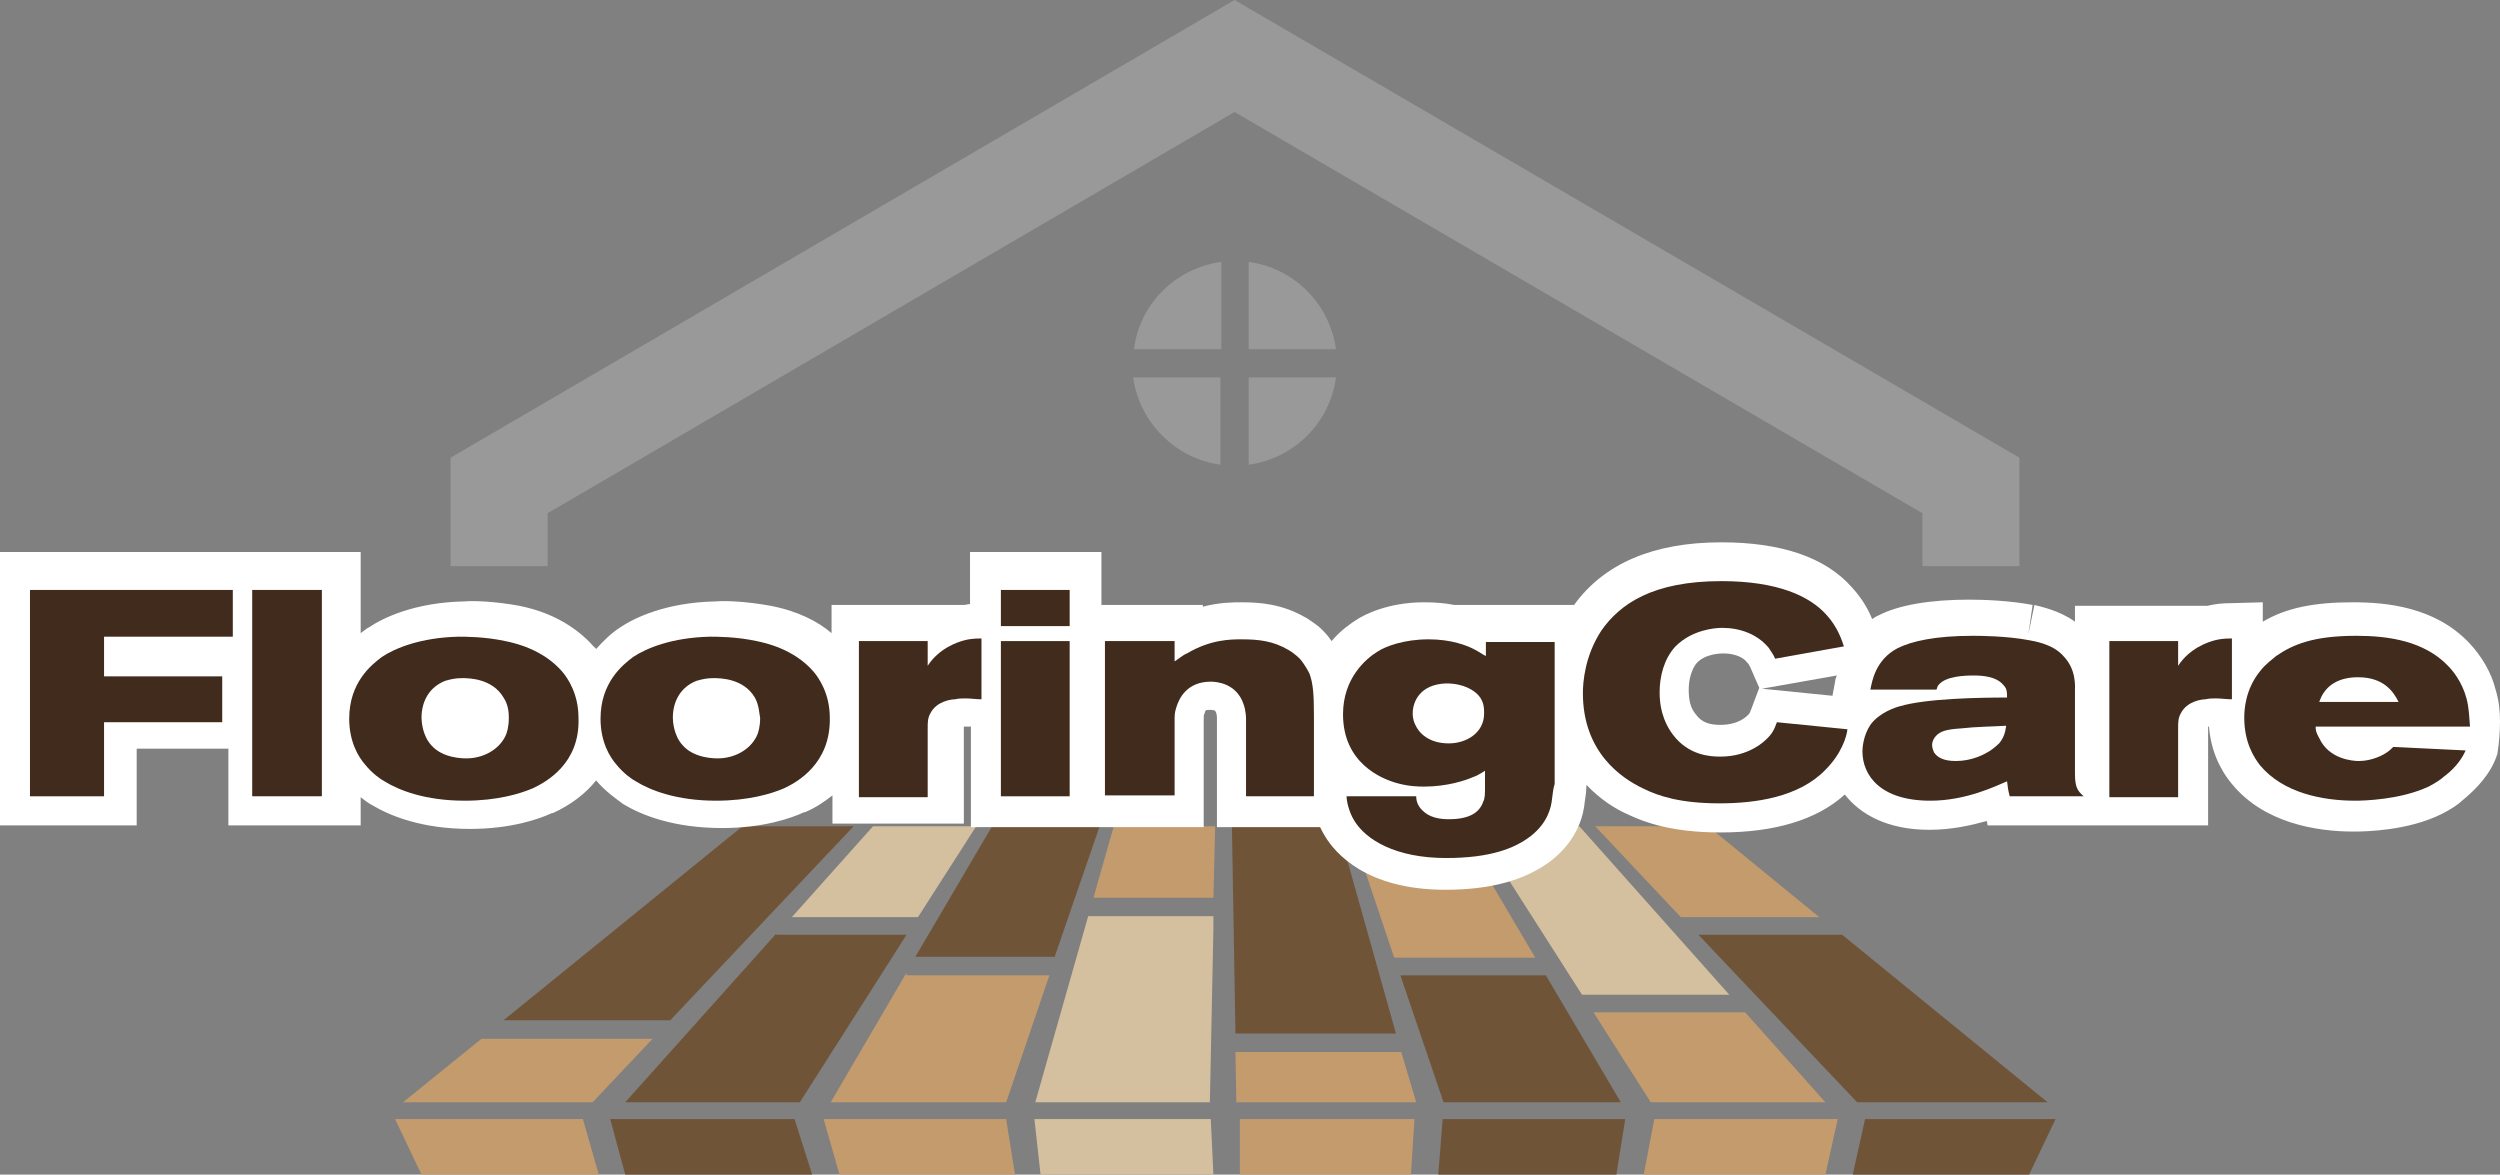 <?xml version="1.0" encoding="utf-8"?>
<!-- Generator: Adobe Illustrator 24.2.0, SVG Export Plug-In . SVG Version: 6.00 Build 0)  -->
<svg version="1.1" xmlns="http://www.w3.org/2000/svg" xmlns:xlink="http://www.w3.org/1999/xlink" x="0px" y="0px"
	 viewBox="0 0 283.5 133.2" style="enable-background:new 0 0 283.5 133.2;" xml:space="preserve">
<rect x="0" y="0" width="283.5" height="133.2" fill="#808080" stroke="none"/>
<style type="text/css">
	.st0{fill:#C49B6C;}
	.st1{fill:#705437;}
	.st2{fill:#D4C09F;}
	.st3{fill:#FFFFFF;}
	.st4{fill:#402B1D;}
	.st5{fill:#999999;}
</style>
<g id="bg">
</g>
<g id="artwork">
	<g id="logo">
		<g>
			<polygon class="st0" points="67.9,133.2 47.8,133.2 44.8,126.9 66.1,126.9 			"/>
			<polygon class="st1" points="92.1,133.2 70.9,133.2 69.2,126.9 90.1,126.9 			"/>
			<polygon class="st0" points="115.1,133.2 95.2,133.2 93.4,126.9 114.1,126.9 			"/>
			<polygon class="st2" points="137.6,133.2 118,133.2 117.3,126.9 137.3,126.9 			"/>
			<rect x="140.3" y="127.3" width="0" height="0"/>
			<polygon class="st0" points="160.4,126.9 160,133.2 140.6,133.2 140.6,126.9 			"/>
			<polygon class="st1" points="163.6,126.9 184.3,126.9 183.3,133.2 163.1,133.2 			"/>
			<polygon class="st0" points="208.4,126.9 207,133.2 186.4,133.2 187.6,126.9 			"/>
			<polygon class="st1" points="233.1,126.9 230.1,133.2 210.1,133.2 211.5,126.9 			"/>
			<polygon class="st0" points="74,117.8 67.2,125 45.7,125 54.6,117.8 			"/>
			<polygon class="st1" points="96.8,93.7 76,115.7 57.1,115.7 84.2,93.7 			"/>
			<polygon class="st1" points="88,105.9 88,106 102.8,106 90.7,125 70.9,125 			"/>
			<polygon class="st2" points="110.7,93.7 104.1,104 89.8,104 99,93.7 			"/>
			<polygon class="st0" points="102.8,110.3 102.8,110.6 119,110.6 114.1,125 94.2,125 			"/>
			<polygon class="st1" points="124.7,93.7 119.6,108.5 103.8,108.5 112.5,93.7 			"/>
			<polygon class="st2" points="117.4,125 123.4,103.9 137.6,103.9 137.6,105.3 137.2,125 			"/>
			<polygon class="st0" points="137.8,93.7 137.6,101.8 124,101.8 126.3,93.7 			"/>
			<polygon class="st1" points="158.3,117.2 140.1,117.2 139.7,93.7 151.7,93.7 			"/>
			<polygon class="st0" points="158.9,119.3 160.6,125 140.2,125 140.1,119.3 			"/>
			<polygon class="st0" points="174.1,108.6 158.1,108.6 153.1,93.7 165.3,93.7 			"/>
			<polygon class="st1" points="183.8,125 163.7,125 158.8,110.6 175.3,110.6 			"/>
			<polygon class="st2" points="196.1,112.8 179.4,112.8 167.2,93.7 179.1,93.7 			"/>
			<polygon class="st0" points="207,125 187.2,125 180.7,114.8 197.9,114.8 			"/>
			<polygon class="st0" points="206.3,104 190.6,104 180.9,93.7 193.7,93.7 			"/>
			<polygon class="st1" points="232.2,125 210.6,125 192.6,106 208.9,106 			"/>
		</g>
		<g>
			<path class="st3" d="M283.5,81.8c0-1.1-0.1-2.3-0.5-3.6c-0.5-2-1.6-3.8-3-5.3c-3.9-4.1-9.4-4.6-13.2-4.6c-4.3,0-7.5,0.6-10.2,2.2
				v-2.2l-3.6,0.1c-1.1,0-1.8,0.1-2.7,0.3c0,0-0.1,0-0.1,0h-14.9v1.8c-1.8-1.3-3.9-1.7-4.6-1.9l-0.7,3.4l0.5-3.4
				c-2.6-0.5-5.6-0.6-7.2-0.6c-4.4,0-8,0.6-10.3,1.8c-0.3,0.1-0.5,0.3-0.7,0.4c-0.4-1-1.1-2.3-2.3-3.6c-3-3.4-8-5.1-14.8-5.1
				c-7.7,0-13.3,2.4-16.7,7.1h-13.6c-1-0.2-2.1-0.3-3.4-0.3c-4.1,0-6.8,1.4-7.7,2c-0.6,0.4-1.7,1.1-2.8,2.4c-0.2-0.3-0.5-0.7-0.8-1
				c-0.7-0.8-1.6-1.3-2-1.6l-0.2-0.1c-2.6-1.5-5.1-1.7-7.2-1.7c-0.9,0-2.5,0-4.4,0.5v-0.2h-11.5v-6h-14.9l0,5.9
				c-0.2,0-0.5,0.1-0.7,0.1c0,0-0.1,0-0.1,0H94.3v3.2c-1.5-1.3-3.8-2.5-6.9-3.1c-2.7-0.5-5.2-0.6-6.2-0.5c-5.7,0.1-9.3,1.9-10.8,2.9
				c-1.1,0.7-2,1.6-2.8,2.5c-0.1-0.1-0.1-0.2-0.2-0.2c-1.4-1.6-4-3.8-8.5-4.7c-2.7-0.5-5.2-0.6-6.2-0.5c-5.7,0.1-9.3,1.9-10.8,2.9
				c-0.4,0.2-0.7,0.5-1,0.7v-9.2H0v31h15.5v-8.7h10.4v8.7h15v-3.2c0.5,0.4,0.9,0.7,1.3,0.9c2,1.2,5.6,2.7,11.1,2.7
				c4.6,0,7.8-1.1,9.3-1.8l0.1,0c2-0.9,3.7-2.2,4.9-3.7c0,0,0,0,0,0c1.1,1.3,2.3,2.1,3.1,2.7c2,1.2,5.6,2.7,11.2,2.7
				c4.6,0,7.8-1.1,9.3-1.8l0.1,0c1.2-0.5,2.2-1.2,3.1-1.9v3.2h14.9V82.4h0.1c0.2,0,0.5,0,0.7,0l0,11.4h26.4V81.6
				c0-0.5,0-0.5,0.1-0.7c0.1-0.4,0.1-0.4,0.7-0.4c0.3,0,0.5,0.1,0.5,0.1l0.1,0.2c0,0,0.1,0.2,0.1,0.6v12.4h11.7
				c0.2,0.4,0.4,0.8,0.6,1.1c1.1,1.8,4.6,6,13.6,6c5.2,0,9.1-1.1,12-3.3c3.2-2.5,3.7-5.5,3.8-6.6c0.1-0.6,0.2-1.3,0.2-2
				c1.6,1.7,3.4,2.8,4.8,3.4c1.9,0.9,5,2,10.4,2c6.1,0,10.9-1.4,14.1-4.3c1.8,2.3,4.9,4,9.6,4c2.5,0,4.7-0.5,6.5-1l0.1,0.5h25V82.4
				h0.1c0.2,2.5,1.1,4.7,2.6,6.5c3.6,4.4,9.5,5.4,13.8,5.4c1.4,0,6.2-0.1,10-2c1-0.5,1.9-1.1,2.3-1.5c1.7-1.4,3.3-3.1,4-5.3
				C283.4,84.3,283.5,83,283.5,81.8z M163.8,80.5C163.9,80.5,163.9,80.5,163.8,80.5c0.1,0,0.2,0,0.3,0H163.8z M199.5,78l-0.9,2.4
				c-0.2,0.5-0.2,0.5-0.3,0.6c-0.1,0.1-1,1.2-3.2,1.2c-1.1,0-2.1-0.2-2.8-1.2c-0.6-0.7-0.8-1.6-0.8-2.8c0-1.3,0.4-2.4,0.9-3
				c1-1.1,2.8-1.1,3-1.1h0.1c0.9,0,2.1,0.3,2.6,1c0.2,0.2,0.2,0.2,0.4,0.6L199.5,78L199.5,78z M208.1,77.3l-0.3,1.6l-8-0.8l8.5-1.5
				C208.2,76.8,208.1,77.1,208.1,77.3z"/>
		</g>
		<g>
			<path class="st4" d="M11.8,72.2v4.5h13.4v5.2H11.8v8.4H3.4V66.9h23v5.3H11.8z"/>
			<path class="st4" d="M28.6,90.3V66.9h7.9v23.4H28.6z"/>
			<path class="st4" d="M60.4,89.4c-1.4,0.6-4,1.4-7.7,1.4c-4.5,0-7.5-1.2-9.1-2.2c-0.4-0.2-1.4-0.9-2.2-1.9
				c-0.7-0.8-1.8-2.5-1.8-5.2c0-4.1,2.5-6.1,3.7-7c1.5-1,4.4-2.2,8.7-2.3c0.8,0,3,0,5.3,0.5c1,0.2,4.2,0.9,6.4,3.4
				c0.7,0.8,1.9,2.6,1.9,5.3C65.8,86.6,61.9,88.7,60.4,89.4z M57.1,79.1c-1.3-2.2-4-2.2-4.7-2.2c-0.7,0-1.2,0.1-1.9,0.3
				c-1.8,0.7-2.7,2.3-2.7,4.2c0,0.4,0.1,2,1.1,3.1c1.3,1.5,3.6,1.5,4,1.5c1.8,0,3.6-0.9,4.4-2.5c0.2-0.4,0.4-1.1,0.4-2.1
				C57.7,81,57.7,80,57.1,79.1z"/>
			<path class="st4" d="M88.9,89.4c-1.4,0.6-4,1.4-7.7,1.4c-4.5,0-7.5-1.2-9.1-2.2c-0.4-0.2-1.4-0.9-2.2-1.9
				c-0.7-0.8-1.8-2.5-1.8-5.2c0-4.1,2.5-6.1,3.7-7c1.5-1,4.4-2.2,8.7-2.3c0.8,0,3,0,5.3,0.5c1,0.2,4.2,0.9,6.4,3.4
				c0.7,0.8,1.9,2.6,1.9,5.3C94.2,86.6,90.4,88.7,88.9,89.4z M85.6,79.1c-1.3-2.2-4-2.2-4.7-2.2c-0.7,0-1.2,0.1-1.9,0.3
				c-1.8,0.7-2.7,2.3-2.7,4.2c0,0.4,0.1,2,1.1,3.1c1.3,1.5,3.6,1.5,4,1.5c1.8,0,3.6-0.9,4.4-2.5c0.2-0.4,0.4-1.1,0.4-2.1
				C86.1,81,86.1,80,85.6,79.1z"/>
			<path class="st4" d="M109.5,79.2c-0.4,0-0.8,0-1.2,0.1c-0.4,0-2.1,0.2-2.8,1.6c-0.3,0.5-0.3,1.1-0.3,1.6v7.9h-7.8V72.7h7.8v2.8
				c1.3-2,3.4-2.7,4.2-2.9c0.4-0.1,0.9-0.2,1.9-0.2v6.9C110.7,79.3,110.1,79.2,109.5,79.2z"/>
			<path class="st4" d="M113.5,71v-4.1h7.8V71H113.5z M113.5,90.3V72.7h7.8v17.6H113.5z"/>
			<path class="st4" d="M141.3,90.3v-8.7c0-0.2,0-1-0.3-1.8c-0.8-2.3-3-2.5-3.7-2.5c-2.7,0-3.6,1.9-3.9,2.9
				c-0.2,0.6-0.2,0.9-0.2,1.5v8.5h-7.9V72.7h7.9V75c0.5-0.3,0.9-0.7,1.4-0.9c2.7-1.6,5-1.6,6.2-1.6c2,0,3.6,0.2,5.3,1.2
				c0.2,0.1,0.8,0.5,1.3,1c0.6,0.7,1,1.5,1.1,1.7c0.4,1.1,0.5,2.3,0.5,4.7v9.2H141.3z"/>
			<path class="st4" d="M176,90.6c-0.1,1-0.5,2.7-2.4,4.2c-1.8,1.4-4.6,2.5-9.6,2.5c-5.8,0-9.1-2.1-10.4-4.2
				c-0.7-1.1-0.9-2.4-0.9-2.8h7.9c0,0.6,0.2,1.1,0.7,1.6c0.8,0.8,1.9,1,3,1c2.4,0,3.5-0.8,3.9-2c0.2-0.4,0.2-0.8,0.2-1.7
				c0-0.6,0-1.2,0-1.8c-0.2,0.1-0.7,0.5-1.3,0.7c-0.9,0.4-3,1.1-5.6,1.1c-0.5,0-1.7,0-3.1-0.4c-1.8-0.5-6.1-2.3-6.1-7.8
				c0-4.1,2.6-6.3,3.9-7.1c0.9-0.6,3-1.4,5.8-1.4c2.6,0,4.4,0.7,5.3,1.2c0.4,0.2,0.8,0.5,1.2,0.7v-1.6h7.8v16.1
				C176.1,89.5,176.1,90,176,90.6z M167.7,78.9c-0.5-0.6-1.7-1.4-3.7-1.4c-3,0.1-3.8,2.1-3.8,3.4c0,0.2,0,0.7,0.3,1.3
				c0.4,0.9,1.5,2.1,3.8,2.1c2,0,4-1.2,4-3.4C168.3,80.4,168.3,79.6,167.7,78.9z"/>
			<path class="st4" d="M207,87.3c-3,3.1-7.9,3.8-12,3.8c-4.4,0-6.9-0.8-8.7-1.7c-2.3-1.1-6.8-4-6.8-10.8c0-1.2,0.2-4.2,2.1-7.1
				c2.1-3,5.8-5.6,13.6-5.6c6.4,0,10,1.7,11.9,3.8c1.3,1.4,1.8,3,2,3.6l-7.8,1.4c-0.2-0.5-0.4-0.7-0.7-1.2c-1.3-1.6-3.3-2.3-5.3-2.3
				c-0.8,0-3.4,0.2-5.3,2.1c-1.3,1.4-1.8,3.4-1.8,5.2c0,2.5,0.9,4,1.5,4.8c1.8,2.4,4.3,2.5,5.4,2.5c3.1,0,5-1.6,5.7-2.5
				c0.3-0.4,0.4-0.6,0.7-1.4l8,0.8C209.4,83.6,208.8,85.5,207,87.3z"/>
			<path class="st4" d="M227.9,90.3c-0.2-0.8-0.2-0.9-0.3-1.7c-1.2,0.5-4.6,2.2-8.7,2.2c-5.7,0-7.7-2.9-7.7-5.6c0-0.4,0.1-1.8,0.9-3
				c1-1.4,2.9-2,3.3-2.1c3-0.9,9.1-1,12.2-1c0-0.6,0-1-0.4-1.4c-0.8-1-2.4-1.1-3.4-1.1c-1.1,0-3.1,0.1-3.9,1
				c-0.2,0.2-0.2,0.3-0.3,0.6h-7.5c0.2-1,0.6-3.4,3.1-4.7c1.6-0.8,4.3-1.4,8.5-1.4c0.6,0,3.8,0,6.4,0.5c0.5,0.1,2.6,0.4,3.8,1.7
				c1.6,1.6,1.4,3.5,1.4,4.2v9.2c0,1.6,0.3,2,1,2.6H227.9z M222.4,82.6c-1.6,0.1-2.4,0.3-2.9,0.9c-0.1,0.1-0.4,0.5-0.4,1
				c0,0.4,0.2,0.7,0.2,0.8c0.4,0.6,1.1,1,2.5,1c0.6,0,2.1-0.1,3.6-1c0.2-0.1,0.8-0.5,1.3-1c0.5-0.6,0.7-1.2,0.8-2
				C225.9,82.4,224.1,82.4,222.4,82.6z"/>
			<path class="st4" d="M251.3,79.2c-0.4,0-0.8,0-1.2,0.1c-0.4,0-2.1,0.2-2.8,1.6c-0.3,0.5-0.3,1.1-0.3,1.6v7.9h-7.8V72.7h7.8v2.8
				c1.3-2,3.4-2.7,4.2-2.9c0.4-0.1,0.9-0.2,1.9-0.2v6.9C252.5,79.3,251.9,79.2,251.3,79.2z"/>
			<path class="st4" d="M262.6,82.6c0,0.2,0.1,0.6,0.4,1.1c1.1,2.4,3.8,2.6,4.5,2.6c1.5,0,2.8-0.7,3.2-1c0.3-0.2,0.6-0.5,0.7-0.6
				l8.2,0.4c-0.3,0.7-1,1.9-2.5,3c-0.2,0.2-0.9,0.7-1.7,1.1c-3.2,1.5-7.4,1.6-8.3,1.6c-3.8,0-8.2-0.9-10.8-4
				c-0.7-0.9-1.8-2.6-1.8-5.4c0-0.9,0.1-3.2,1.8-5.3c0.7-0.9,1.5-1.4,1.8-1.7c1.9-1.3,4.2-2.3,9.1-2.3c3.7,0,7.7,0.6,10.4,3.4
				c0.5,0.5,1.6,1.8,2.1,3.7c0.3,1.1,0.3,2.1,0.4,3.2H262.6z M267.4,76.8c-0.5,0-2.5,0-3.7,1.5c-0.4,0.5-0.5,0.8-0.7,1.3h9
				C271.4,78.4,270.3,76.8,267.4,76.8z"/>
		</g>
		<polygon class="st5" points="229,64.2 218,64.2 218,58.2 140,12.7 62.1,58.2 62.1,64.2 51.1,64.2 51.1,51.9 140,0 229,51.9 		"/>
		<g>
			<path class="st5" d="M138.5,29.7v9.9h-9.9C129.2,34.5,133.3,30.4,138.5,29.7z"/>
			<path class="st5" d="M151.5,39.6h-9.9v-9.9C146.8,30.4,150.8,34.5,151.5,39.6z"/>
			<path class="st5" d="M128.5,42.8h9.9v9.9C133.3,52,129.2,47.9,128.5,42.8z"/>
			<path class="st5" d="M151.5,42.8c-0.7,5.2-4.8,9.2-9.9,9.9v-9.9H151.5z"/>
		</g>
	</g>
</g>
<g id="guides">
</g>
</svg>
